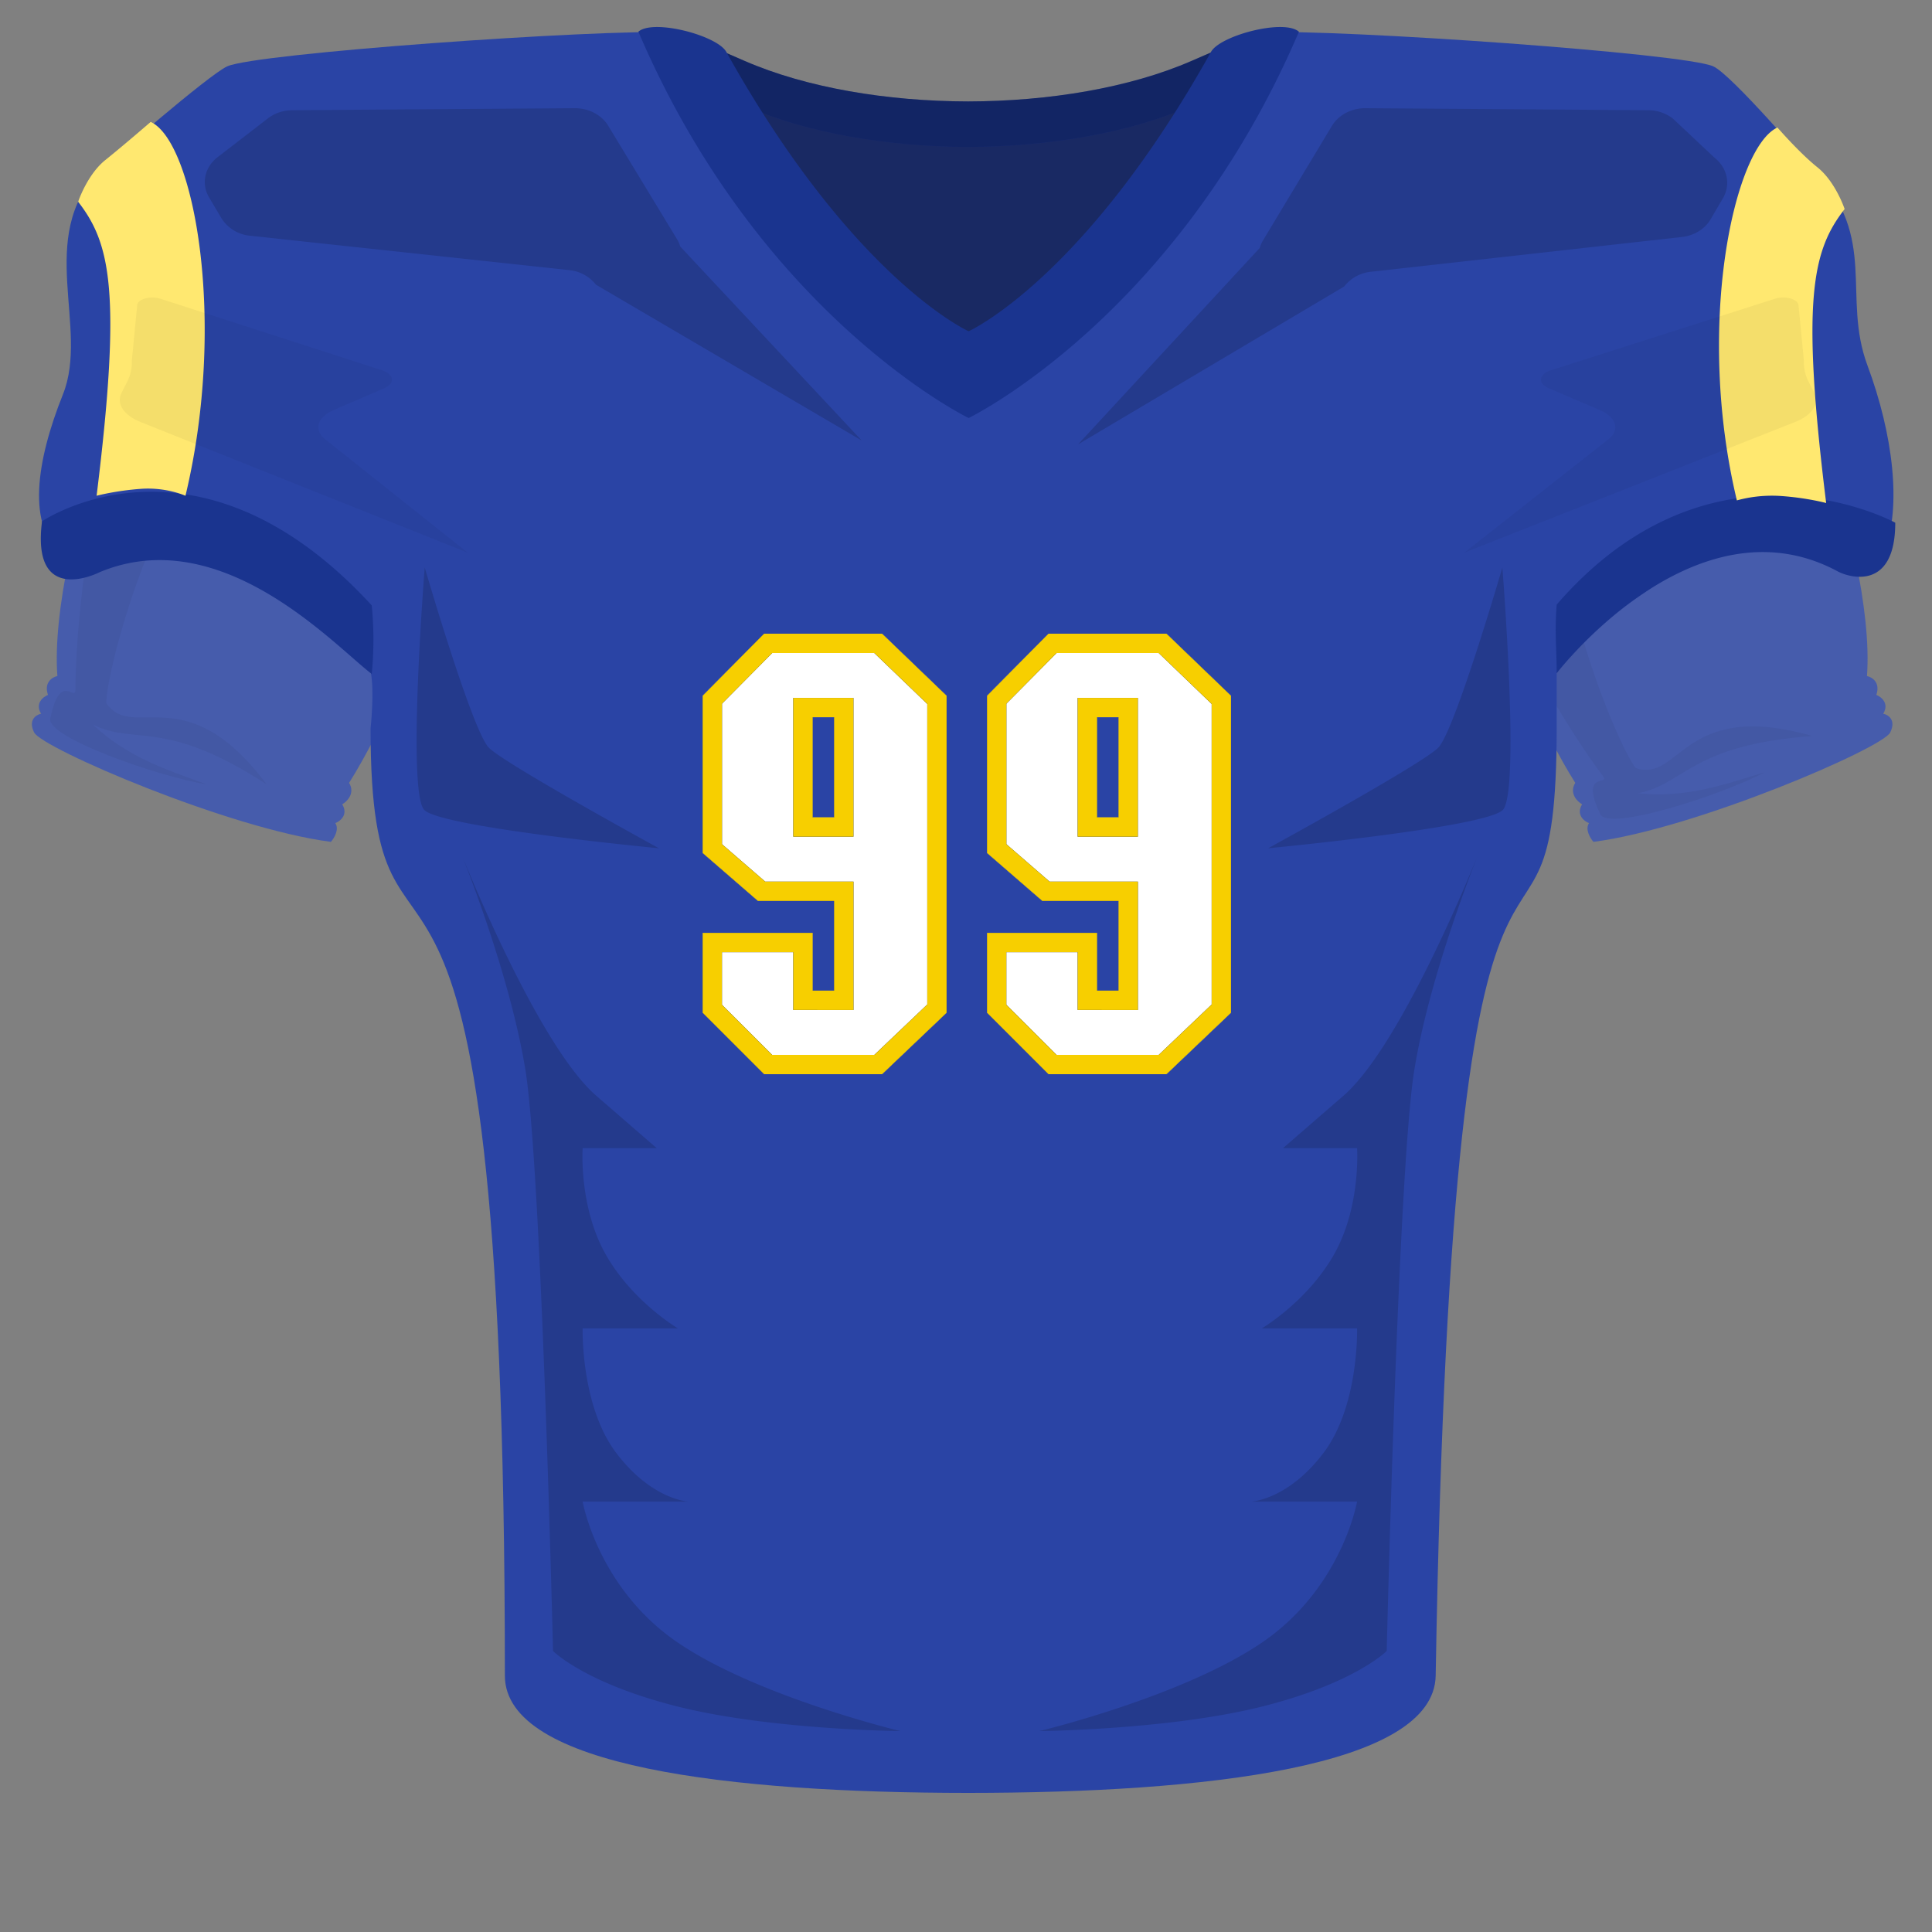 <svg xmlns="http://www.w3.org/2000/svg" width="500" height="500" fill="none"><rect width="100%" height="100%" fill="#808080" stroke="none"/><path fill="#465CAC" d="M483.17 174.96c2.47-33.53-25.07-102-32.15-124.7L417.15 32.5 382.7 47.37c-5 10.65-23.62 25-20.5 42.17 3.12 17.15 28.66 86.43 45.47 113.06-1.62 2.7.5 4.83 1.77 5.55-1.62 2.71.52 4.38 1.79 4.87-1.07 1.62.32 3.91 1.15 4.85 26.4-3.4 74.75-24.22 76.8-28.3 1.62-3.25-.52-4.6-1.8-4.86 1.62-2.7-.52-4.37-1.79-4.87 1.12-3.27-1.15-4.62-2.43-4.88Zm-468.32 0c-2.47-33.53 25.08-102 32.15-124.7L80.87 32.5l34.44 14.87c5 10.65 23.62 25 20.5 42.17-3.12 17.15-28.66 86.43-45.46 113.06 1.61 2.7-.51 4.83-1.78 5.55 1.62 2.71-.52 4.38-1.79 4.87 1.08 1.62-.31 3.91-1.14 4.85-26.42-3.4-74.76-24.22-76.8-28.3-1.63-3.25.51-4.6 1.79-4.86-1.62-2.7.52-4.37 1.79-4.87-1.12-3.27 1.16-4.62 2.43-4.88Z"/><path fill="#000" fill-opacity=".05" d="m370.58 110 62-59 25.5 73.5c-20.9-21.8-42.76-11.68-51.06 3.86-8.3 15.55 11.15 63.89 16.31 70.43 11.66 3.8 12.12-17.95 45.76-8.3-31.54 2.23-33.14 12.54-45.23 14.8 12.3 1.34 22.2-2.17 32.88-5.45-11.18 5.95-40.41 15.32-42.56 10.9-5.55-11.48 2.67-7.25.66-9.91-17.2-22.73-44.1-76.53-44.26-90.83ZM38.52 80l92-1-32.5 64.5c-3.5-30-25-34.89-41-27.5-16 7.39-29.66 57.67-29.5 66 7 10.06 20.5-7 41.5 21-26.5-17.26-34-10-45-15.5 9 8.5 19 11.67 29.5 15.5-12.5-2-41.46-12.17-40.5-17 2.5-12.5 6.5-4.16 6.5-7.5 0-28.5 10.5-87 19-98.5Z"/><path fill="#2A44A5" d="m321.28 16.62-13.37 5.82c-15.86 6.9-36.6 10.38-57.38 10.46-20.8-.08-41.52-3.57-57.39-10.46l-13.37-5.82v101.21l70.51 30.68v.2l.25-.1.24.1v-.2l70.5-30.67V16.61Z"/><path fill="#000" d="m321.28 16.62-13.37 5.82c-15.86 6.9-36.6 10.38-57.38 10.46-20.8-.08-41.52-3.57-57.39-10.46l-13.37-5.82v101.21l70.51 30.68v.2l.25-.1.24.1v-.2l70.5-30.67V16.61Z" opacity=".4"/><path fill="#1A348F" d="M308.32 15.78c-15.96 6.95-36.86 10.43-57.79 10.47-20.92-.04-41.82-3.53-57.78-10.47l-9.06-3.93v11.6l9.47 4.11c15.8 6.88 36.45 10.36 57.16 10.47h.43c20.72-.11 41.36-3.6 57.17-10.47l9.46-4.12v-11.6l-9.05 3.94Z"/><path fill="#000" d="M308.32 15.78c-15.96 6.95-36.86 10.43-57.79 10.47-20.92-.04-41.82-3.53-57.79-10.47l-14.98-6.52v11.6l15.4 6.7c15.8 6.88 36.43 10.36 57.13 10.47h.49c20.7-.12 41.34-3.6 57.14-10.47l15.4-6.7V9.26l-14.99 6.52h-.01Z" opacity=".3"/><path fill="#2A44A5" d="M487.63 142.72c4.58-11.45 2.3-30.35-4.34-48.16-6.63-17.82 2.8-33.11-13.59-50.22-2.07-2.16-21.49-24.95-26.29-27.16-7.38-3.4-96.3-9.64-117.33-8.83-13.4 11.22-11.52 34.53-27.62 44.1l-47.93 42.1-47.93-42.1c-16.1-9.57-14.22-32.88-27.62-44.1-21.04-.81-108.81 5.43-116.2 8.83-4.79 2.21-31.08 25-33.15 27.16-16.38 17.1-2.46 40.54-9.34 57.72-6.87 17.18-9.52 34.13 0 41.8l-4.03-9.98c-2.97 8 7.97 5.65 13.37 9.99 20.44-9.17 41.35 2.3 50.22 4.58 5.7 1.46 14.9 20.62 20.05 25.2 1.09 5.15 0 14.89 0 14.89 0 84.76 34.76-14.32 34.76 245.11 0 23.69 58.72 30.32 119.75 30.35h.24c61.03-.02 120.5-6.66 120.9-30.35 4.58-268.02 31.32-160.92 31.32-245.68v-13.75c8.02-12.6 20.62-18.9 26.34-23.48 5.73-4.58 14.9-14.32 28.64-14.32 5.88 0 15.46 1.15 24.05 6.88l5.73-.58Z"/><path fill="#1A348F" d="M336.15 8.2c-3.88-3.38-20.38.98-22.74 5.22-32.12 57.56-61.33 71.66-62.73 72.31-1.4-.65-30.6-14.75-62.72-72.31-2.36-4.24-18.87-8.6-22.75-5.22 31.62 73.86 85.46 99.99 85.48 99.98.02 0 53.86-26.12 85.48-99.98h-.02ZM490.5 135.28s-46.97-25.78-87.63 21.19c-.57 7.44 0 11.45 0 17.75 9.17-11.45 40.66-43.64 72.74-26.34 2.93 1.58 14.88 5.15 14.88-12.6Zm-479.62-.38C8 157.25 25.77 148.09 25.77 148.09c31.5-13.17 60.7 18.9 70.44 26.34a91.9 91.9 0 0 0 0-17.75c-45.24-49.25-85.33-21.76-85.33-21.76Z"/><path fill="#FFE870" d="M48 128.3c10.8-45.09 2.28-91.58-9-96.75 0 0-7.04 6.1-11.73 9.86-4.7 3.76-7.05 10.8-7.05 10.8C28.47 62.83 31.57 75.23 25 128.3c0 0 4.93-1.32 11.5-1.79s11.5 1.8 11.5 1.8Zm401.5 1.2c-10.8-45.08-.77-91.33 10.5-96.5 0 0 5.65 6.54 10.35 10.3 4.7 3.75 7.04 10.8 7.04 10.8-8.25 10.62-11.35 23-4.78 76.08 0 0-4.92-1.33-11.5-1.8a34.42 34.42 0 0 0-11.61 1.12Z"/><g fill="#000" opacity=".15"><path fill-opacity=".3" d="m86.43 106.08 13-5.6c2.83-1.23 2.62-3.53-.43-4.61L41.66 77.36c-2.53-.9-5.96-.02-6.15 1.57l-1.4 14.56c.08 1.82-.34 3.64-1.24 5.4l-1.4 2.75c-1.45 2.84.54 5.86 5.04 7.63L121 143l-36.52-29.05c-3.43-2.48-2.58-5.91 1.94-7.86Z"/><path d="M57.29 56.45a9.8 9.8 0 0 0 7.46 4.56l82.54 8.9a9.98 9.98 0 0 1 6.94 3.77L223 114l-46.95-50.19a8.14 8.14 0 0 0-.85-1.93l-17.8-29.34c-1.71-2.82-5.06-4.56-8.68-4.54l-73.05.52c-2.33.01-4.59.76-6.34 2.12l-13 10.02c-3.38 2.6-4.3 6.89-2.24 10.39l3.2 5.4Zm112.68 240.7-15.63-13.55C138.71 270.05 119 220 119 220s12.83 31.2 16.99 57c4.16 25.8 7.13 150.27 7.13 150.27s8.22 8.35 32.33 14.4C199.57 447.7 233 448 233 448s-37.21-8.92-57.77-23.03c-20.55-14.1-24.44-36.36-24.44-36.36h27.4s-9.49-.4-18.72-12.61c-9.23-12.2-8.68-32.21-8.68-32.21h24.66s-11.98-7.06-18.83-19.39c-6.85-12.33-5.83-27.25-5.83-27.25h19.18Zm162.06 0 15.63-13.55C363.29 270.05 383 220 383 220s-12.83 31.2-16.99 57c-4.16 25.8-7.13 150.27-7.13 150.27s-8.22 8.35-32.33 14.4C302.43 447.7 269 448 269 448s37.21-8.92 57.77-23.03c20.55-14.1 24.44-36.36 24.44-36.36h-27.4s9.49-.4 18.72-12.61c9.23-12.2 8.68-32.21 8.68-32.21h-24.66s11.98-7.06 18.83-19.39c6.85-12.33 5.83-27.25 5.83-27.25h-19.18Z"/><path fill-opacity=".3" d="m469.53 101.64-1.42-2.75a10.64 10.64 0 0 1-1.25-5.4l-1.42-14.56c-.19-1.59-3.66-2.47-6.21-1.57l-57.98 18.51c-3.08 1.08-3.3 3.38-.43 4.6l13.14 5.62c4.57 1.95 5.42 5.39 1.96 7.86L379 143l85.43-33.73c4.55-1.77 6.57-4.79 5.1-7.63Z"/><path d="m354.83 70.33 80.4-8.99c3.2-.35 6-2.07 7.48-4.6l3.2-5.46c2.06-3.54 1.14-7.87-2.24-10.5l-10.75-10.11a10.5 10.5 0 0 0-6.36-2.15L353.4 28c-3.64-.02-6.98 1.74-8.7 4.58l-17.83 29.63a7.87 7.87 0 0 0-.85 1.96L279 115l68.88-40.86a10 10 0 0 1 6.95-3.81Zm-184.31 149.2s-56.15-5.35-60.7-9.9c-4.56-4.56.1-62.76.1-62.76s12.32 42.36 16.61 46.65c4.3 4.3 44 26.01 44 26.01Zm157.68 0s56.16-5.35 60.71-9.9c4.56-4.56-.1-62.76-.1-62.76s-12.32 42.36-16.61 46.65c-4.3 4.3-44 26.01-44 26.01Z"/></g><path fill="#fff" d="M244.98 180.06 228.28 164h-30.53l-15.9 16.06v40.7l14.31 12.4h19.72v23.22h-5.57v-14.95h-28.46v20.67l15.9 15.9h30.53l16.7-15.9v-82.04Zm-29.1 31.48h-5.57v-25.92h5.57v25.92Zm102.69-31.48L301.88 164h-30.53l-15.9 16.06v40.7l14.31 12.4h19.72v23.22h-5.57v-14.95h-28.46v20.67l15.9 15.9h30.53l16.7-15.9v-82.04Zm-29.1 31.48h-5.56v-25.92h5.57v25.92Z"/><path fill="#01114D" fill-rule="evenodd" d="M220.88 228.16v33.22H205.3v-14.95h-18.46v13.6L199.82 273h26.46l13.7-13.04v-77.78L226.27 169h-26.43l-12.99 13.11v36.37l11.18 9.68h22.85Zm-39.03-7.4v-40.7l15.9-16.06h30.53l16.7 16.06v82.04l-16.7 15.9h-30.53l-15.9-15.9v-20.67h28.46v14.95h5.57v-23.22h-19.72l-14.3-12.4Zm39.03-4.22H205.3v-35.92h15.57v35.92Zm73.6 11.62v33.22H278.9v-14.95h-18.46v13.6L273.42 273h26.46l13.7-13.04v-77.78L299.87 169h-26.43l-12.99 13.11v36.37l11.18 9.68h22.85Zm-39.03-7.4v-40.7l15.9-16.06h30.53l16.7 16.06v82.04l-16.7 15.9h-30.53l-15.9-15.9v-20.67h28.46v14.95h5.57v-23.22h-19.72l-14.3-12.4Zm39.03-4.22H278.9v-35.92h15.57v35.92Zm-78.6-5v-25.92h-5.57v25.92h5.57Zm73.6 0v-25.92h-5.57v25.92h5.57Z" clip-rule="evenodd"/><path fill="#F7CF00" fill-rule="evenodd" d="M220.88 228.16v33.22H205.3v-14.95h-18.46v13.6L199.82 273h26.46l13.7-13.04v-77.78L226.27 169h-26.43l-12.99 13.11v36.37l11.18 9.68h22.85Zm-39.03-7.4v-40.7l15.9-16.06h30.53l16.7 16.06v82.04l-16.7 15.9h-30.53l-15.9-15.9v-20.67h28.46v14.95h5.57v-23.22h-19.72l-14.3-12.4Zm39.03-4.22H205.3v-35.92h15.57v35.92Zm73.6 11.62v33.22H278.9v-14.95h-18.46v13.6L273.42 273h26.46l13.7-13.04v-77.78L299.87 169h-26.43l-12.99 13.11v36.37l11.18 9.68h22.85Zm-39.03-7.4v-40.7l15.9-16.06h30.53l16.7 16.06v82.04l-16.7 15.9h-30.53l-15.9-15.9v-20.67h28.46v14.95h5.57v-23.22h-19.72l-14.3-12.4Zm39.03-4.22H278.9v-35.92h15.57v35.92Zm-78.6-5v-25.92h-5.57v25.92h5.57Zm73.6 0v-25.92h-5.57v25.92h5.57Z" clip-rule="evenodd"/></svg>
